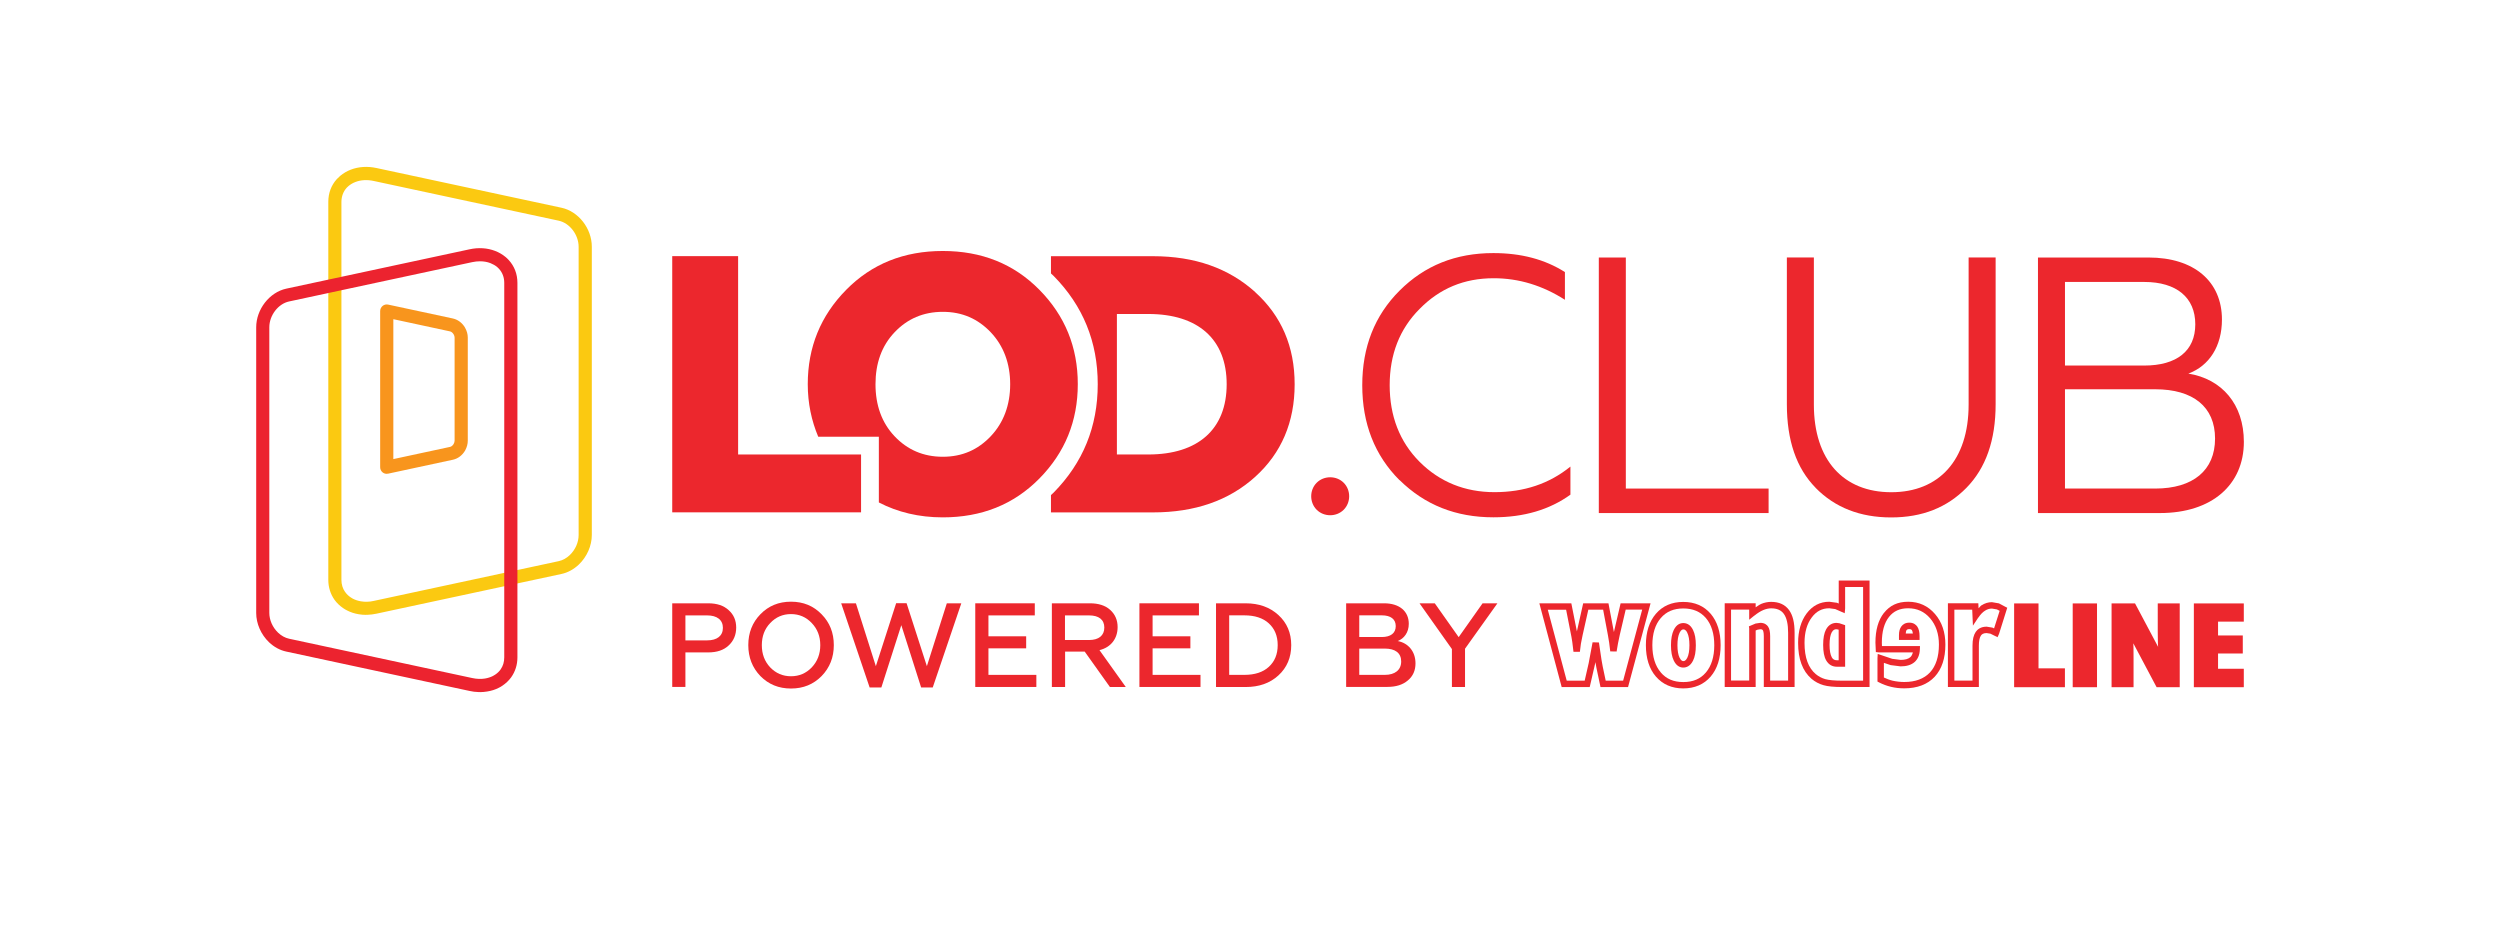 <svg xmlns="http://www.w3.org/2000/svg" id="Layer_2" data-name="Layer 2" viewBox="0 0 417.45 158.33"><defs><style>      .cls-1, .cls-2 {        fill: #ec272d;      }      .cls-3 {        fill: #fbc911;      }      .cls-2 {        fill-rule: evenodd;      }      .cls-4 {        fill: none;      }      .cls-5 {        fill: #ec232f;      }      .cls-6 {        fill: #f8951d;      }    </style></defs><g id="Layer_1" data-name="Layer 1"><g><g><polygon class="cls-1" points="112.25 85.55 112.25 42.77 123.25 42.77 123.25 75.89 143.78 75.89 143.78 85.55 112.25 85.55"></polygon><path class="cls-1" d="M209.58,48.76c-4.4-3.97-10.08-5.98-17.05-5.98h-17.04v2.88c.15.14.3.26.44.41,4.91,4.98,7.37,11.01,7.37,18.09s-2.46,13.11-7.37,18.1c-.14.15-.3.27-.44.41v2.89h17.04c6.97,0,12.65-1.96,17.05-5.93,4.4-3.97,6.6-9.16,6.6-15.46s-2.2-11.42-6.6-15.4M191.75,75.89h-5.25v-23.46h5.25c8.31,0,13.08,4.22,13.08,11.73s-4.77,11.73-13.08,11.73"></path><path class="cls-1" d="M173.56,48.39c-4.28-4.34-9.65-6.48-16.13-6.48s-11.85,2.14-16.13,6.48c-4.28,4.34-6.42,9.59-6.42,15.76,0,3.18.62,6.09,1.75,8.78h10.12v10.97c3.15,1.63,6.7,2.49,10.67,2.49,6.48,0,11.85-2.14,16.13-6.48,4.28-4.34,6.42-9.59,6.42-15.77s-2.14-11.42-6.42-15.76M165.44,72.84c-2.14,2.26-4.76,3.43-8.01,3.43s-5.93-1.17-8.06-3.43c-2.14-2.26-3.18-5.19-3.18-8.68s1.03-6.41,3.18-8.67c2.14-2.26,4.82-3.42,8.06-3.42s5.86,1.16,8.01,3.42c2.14,2.26,3.24,5.2,3.24,8.67s-1.1,6.42-3.24,8.68"></path><path class="cls-1" d="M219.86,80.61c1.22-1.22,3.29-1.22,4.51,0,1.22,1.22,1.22,3.29,0,4.51-1.22,1.22-3.29,1.22-4.51,0-1.22-1.22-1.22-3.29,0-4.51"></path><path class="cls-1" d="M233.69,80.18c-4.15-4.15-6.22-9.45-6.22-15.85s2.07-11.64,6.22-15.79c4.21-4.21,9.39-6.28,15.67-6.28,4.63,0,8.59,1.04,11.95,3.17v4.63c-3.72-2.38-7.68-3.6-11.89-3.6-4.94,0-9.02,1.71-12.37,5.12-3.35,3.35-5,7.62-5,12.74s1.65,9.45,5,12.8c3.35,3.35,7.56,5.06,12.5,5.06s9.14-1.4,12.68-4.27v4.69c-3.47,2.5-7.74,3.78-12.86,3.78-6.28,0-11.46-2.07-15.67-6.22"></path><polygon class="cls-1" points="266.97 85.67 266.97 43 271.48 43 271.48 81.58 295.32 81.58 295.32 85.67 266.97 85.67"></polygon><path class="cls-1" d="M303.18,81.46c-3.23-3.29-4.81-7.92-4.81-13.96v-24.51h4.51v24.57c0,9.27,4.94,14.63,12.92,14.63s12.92-5.36,12.92-14.63v-24.57h4.51v24.51c0,6.04-1.65,10.67-4.88,13.96-3.23,3.29-7.38,4.94-12.56,4.94s-9.39-1.65-12.62-4.94"></path><path class="cls-1" d="M340.3,85.67v-42.67h18.47c7.56,0,12.25,3.96,12.25,10.36,0,4.45-2.13,7.74-5.61,9.02,5.61.91,9.27,5.12,9.27,11.4,0,7.13-5.3,11.89-14.02,11.89h-20.36ZM344.81,61.04h13.23c5.42,0,8.53-2.44,8.53-6.89s-3.11-7.07-8.53-7.07h-13.23v13.96ZM344.81,81.58h15.06c6.34,0,10-3.05,10-8.35s-3.66-8.23-10-8.23h-15.06v16.58Z"></path><g><path class="cls-2" d="M314.57,102.35c-.94,1.2-1.41,2.87-1.41,4.96l.07,1.57.51.06h5.67c-.09.33-.21.61-.43.8-.34.3-.89.45-1.62.45l-1.4-.18-2.42-.82-.04.73v3.89l.29.15c.6.31,1.27.56,1.98.73.71.17,1.45.25,2.2.25,2.17,0,3.88-.65,5.08-1.93,1.19-1.28,1.79-3.09,1.79-5.38,0-2.05-.58-3.77-1.73-5.1-1.17-1.36-2.68-2.05-4.48-2.05s-3.07.63-4.05,1.87M314.23,107.32c0-1.85.4-3.3,1.19-4.3.77-.98,1.81-1.45,3.2-1.45,1.5,0,2.7.55,3.67,1.67.97,1.13,1.47,2.61,1.47,4.4,0,2.02-.51,3.58-1.5,4.65-.99,1.05-2.43,1.59-4.29,1.59-.66,0-1.32-.08-1.95-.22-.53-.13-1-.32-1.45-.53v-2.45c.54.18,1.13.38,1.13.38,0,0,1.66.21,1.66.21,1,0,1.78-.24,2.32-.71.56-.48.86-1.2.9-2.12l.02-.56h-6.35c-.01-.28-.02-.56-.02-.56"></path><path class="cls-2" d="M317.51,104.57c-.28.35-.42.85-.42,1.48v.81h3.44v-.64c0-.69-.13-1.21-.38-1.59-.21-.3-.61-.66-1.32-.66s-1.1.32-1.31.59M318.35,105.23c.07-.09.18-.18.47-.18.27,0,.37.1.44.19.06.08.11.28.15.55h-1.19c.03-.21.04-.45.13-.56"></path><path class="cls-2" d="M274.9,100.74h-4.29s-1.03,4.4-1.12,4.8c-.2-1.04-.91-4.8-.91-4.8h-4.22s-.89,3.99-1.05,4.69c-.27-1.36-.93-4.69-.93-4.69h-5.34l3.73,13.99h4.68l.87-3.77s.03-.17.08-.4c.06.34.17.95.17.95l.68,3.22h4.6l3.76-13.99h-.7ZM274.21,101.81c-.32,1.17-2.99,11.14-3.18,11.85h-2.91c-.13-.61-.5-2.37-.5-2.37,0,0-.2-1.11-.2-1.11l-.43-2.9-1.06-.03-.65,3.47s-.47,2.05-.67,2.94h-3c-.19-.71-2.84-10.67-3.16-11.85h3.06c.14.72.89,4.53.89,4.53l.14.86s.2,1.64.2,1.64h1.07s.17-1.35.17-1.35l.28-1.41s.71-3.16.96-4.28h2.47c.14.72.8,4.26.8,4.26,0,0,.21,1.26.21,1.26l.18,1.45,1.06.02.24-1.39.3-1.43s.72-3.08.98-4.18h2.74Z"></path><path class="cls-2" d="M276.5,102.49c-1.11,1.29-1.67,3.05-1.67,5.24s.56,3.96,1.67,5.24c1.13,1.31,2.67,1.98,4.57,1.98s3.46-.67,4.58-1.98c1.1-1.29,1.66-3.05,1.66-5.24s-.56-3.95-1.66-5.24c-1.12-1.31-2.66-1.98-4.58-1.98s-3.45.67-4.57,1.98M277.32,112.28c-.93-1.08-1.41-2.61-1.41-4.54s.47-3.45,1.41-4.54c.93-1.08,2.16-1.6,3.76-1.6s2.84.52,3.77,1.6c.93,1.09,1.4,2.62,1.4,4.54s-.47,3.46-1.4,4.55c-.92,1.08-2.15,1.6-3.77,1.6s-2.83-.52-3.76-1.6"></path><path class="cls-2" d="M279.49,105.18c-.31.64-.47,1.5-.47,2.56s.15,1.92.47,2.57c.46.96,1.12,1.16,1.59,1.16s1.15-.2,1.62-1.15c.32-.64.47-1.48.47-2.57s-.15-1.91-.47-2.56c-.46-.95-1.13-1.15-1.62-1.15s-1.13.2-1.59,1.15M280.46,109.84c-.24-.49-.36-1.2-.36-2.1s.12-1.6.36-2.09c.27-.55.53-.55.63-.55.11,0,.39,0,.65.55.24.49.36,1.19.36,2.09s-.12,1.62-.36,2.1c-.27.55-.55.55-.65.55-.1,0-.36,0-.62-.55"></path><path class="cls-2" d="M294.03,100.87c-.27.11-.58.36-.87.54v-.68h-5.17v13.99h5.17v-9.44c.15-.07.3-.13.3-.13l.48-.08c.31,0,.38.11.41.15.05.08.17.33.17,1.02v8.48h5.14v-9.07c0-1.69-.3-2.93-.93-3.79-.66-.9-1.66-1.36-2.98-1.36-.57,0-1.15.12-1.72.36M292.96,102.79c.53-.43,1.03-.74,1.49-.93.44-.18.88-.28,1.3-.28.97,0,1.66.3,2.11.92.48.66.72,1.72.72,3.16v7.99h-3v-7.41c0-.73-.11-1.25-.34-1.6-.19-.29-.57-.64-1.31-.64l-.79.12-1.11.47.05.33v8.72h-3.03v-11.85h3.03v1.69l.87-.7Z"></path><path class="cls-2" d="M311.64,96.94h-4.61v3.84c-.12-.05-.3-.13-.3-.13,0,0-1.28-.17-1.28-.17-1.54,0-2.81.66-3.79,1.97-.93,1.26-1.41,2.9-1.41,4.88,0,1.36.18,2.55.55,3.53.37,1.01.94,1.84,1.69,2.49.58.49,1.25.85,1.99,1.06.72.21,1.75.31,3.15.31h4.55v-17.78h-.53ZM311.1,98.02v15.64h-3.47c-1.29,0-2.24-.09-2.86-.26-.59-.17-1.12-.46-1.59-.85-.62-.53-1.07-1.2-1.38-2.04-.32-.86-.48-1.92-.48-3.16,0-1.75.4-3.18,1.2-4.24.77-1.04,1.73-1.54,2.93-1.54l.99.13s.84.37.84.37l.75.33.07-.79v-3.59h3Z"></path><path class="cls-2" d="M304.92,105.09c-.33.62-.49,1.47-.49,2.59s.16,2.01.51,2.6c.39.68,1,1.05,1.78,1.05h1.38v-6.94l-.96-.32s-.49-.06-.49-.06c-.75,0-1.35.38-1.73,1.09M305.87,109.75c-.24-.43-.37-1.13-.37-2.08s.12-1.63.36-2.08c.25-.46.55-.52.78-.52l.25.04s.07.03.13.04v5.1h-.31c-.39,0-.65-.16-.85-.5"></path><path class="cls-2" d="M330.87,101.07c-.18.12-.32.35-.49.5,0-.11-.04-.84-.04-.84h-5.08v13.99h5.17v-6.92c0-.78.12-1.35.35-1.68.12-.17.35-.41.93-.41l.64.1s1.2.59,1.2.59l.25-.56,1.37-4.36-.32-.16-1.07-.57s-1.17-.2-1.17-.2c-.61,0-1.2.18-1.74.53M330.35,103.12c.34-.51.71-.9,1.11-1.15.37-.24.75-.35,1.16-.35l.83.14s.24.13.45.24c-.17.56-.69,2.19-.93,2.93-.11-.06-.27-.13-.27-.13,0,0-.97-.16-.97-.16-1.01,0-1.54.47-1.82.87-.36.53-.54,1.28-.54,2.29v5.85h-3.03v-11.85h2.98c.02.46.12,2.67.12,2.67l.9-1.36Z"></path><polygon class="cls-2" points="336.32 114.75 336.32 100.76 340.39 100.76 340.39 111.6 344.8 111.6 344.8 114.75 336.32 114.75"></polygon><rect class="cls-1" x="346.1" y="100.76" width="4.06" height="13.99"></rect><path class="cls-2" d="M352.59,114.75v-13.99h3.92l3.85,7.25c-.02-.25-.04-.59-.04-1.02-.01-.44-.02-.96-.02-1.58v-4.65h3.67v13.99h-3.86l-3.89-7.33c.01.18.02.43.03.75,0,.32.01.94.01,1.85v4.73h-3.66Z"></path><polygon class="cls-2" points="366.33 114.75 366.33 100.76 374.67 100.76 374.67 103.8 370.37 103.8 370.37 106.11 374.5 106.11 374.5 109.12 370.37 109.12 370.37 111.67 374.67 111.67 374.67 114.75 366.33 114.75"></polygon><g><path class="cls-1" d="M112.25,114.71v-13.97h6.01c1.46,0,2.59.38,3.41,1.14.84.74,1.26,1.72,1.26,2.91s-.42,2.22-1.26,2.99c-.82.78-1.96,1.16-3.41,1.16h-3.81v5.77h-2.2ZM114.45,106.93h3.63c1.66,0,2.63-.76,2.63-2.09s-.98-2.08-2.63-2.08h-3.63v4.17Z"></path><path class="cls-1" d="M132.08,114.97c-2.06,0-3.75-.7-5.11-2.08-1.34-1.4-2.02-3.11-2.02-5.17s.68-3.77,2.02-5.15c1.36-1.4,3.05-2.1,5.11-2.1s3.75.7,5.11,2.1c1.36,1.38,2.04,3.09,2.04,5.15s-.68,3.77-2.04,5.17c-1.36,1.38-3.05,2.08-5.11,2.08M132.08,112.92c1.38,0,2.53-.5,3.47-1.48.94-1,1.42-2.23,1.42-3.71s-.48-2.71-1.42-3.69c-.94-1-2.1-1.5-3.47-1.5s-2.53.5-3.47,1.5c-.94.98-1.4,2.21-1.4,3.69s.46,2.71,1.4,3.71c.94.98,2.1,1.48,3.47,1.48"></path><polygon class="cls-1" points="145.21 114.79 140.46 100.74 142.92 100.74 146.25 111.24 149.64 100.72 151.38 100.72 154.77 111.24 158.1 100.74 160.52 100.74 155.75 114.79 153.81 114.79 150.5 104.39 147.17 114.79 145.21 114.79"></polygon><polygon class="cls-1" points="162.85 114.71 162.85 100.74 172.79 100.74 172.79 102.76 165.05 102.76 165.05 106.25 171.35 106.25 171.35 108.26 165.05 108.26 165.05 112.69 173.05 112.69 173.05 114.71 162.85 114.71"></polygon><path class="cls-1" d="M175.64,114.71v-13.97h6.37c1.42,0,2.55.36,3.37,1.1.82.74,1.24,1.7,1.24,2.87,0,1.92-1.12,3.39-3.03,3.85l4.39,6.15h-2.65l-4.21-5.91h-3.27v5.91h-2.19ZM177.83,106.87h4.03c1.6,0,2.54-.74,2.54-2.08s-.94-2.03-2.54-2.03h-4.03v4.11Z"></path><polygon class="cls-1" points="190.26 114.71 190.26 100.74 200.2 100.74 200.2 102.76 192.46 102.76 192.46 106.25 198.77 106.25 198.77 108.26 192.46 108.26 192.46 112.69 200.46 112.69 200.46 114.71 190.26 114.71"></polygon><path class="cls-1" d="M203.05,114.71v-13.97h4.93c2.26,0,4.07.66,5.49,1.96,1.42,1.3,2.14,2.97,2.14,5.03s-.72,3.75-2.14,5.05c-1.42,1.3-3.23,1.94-5.49,1.94h-4.93ZM205.25,112.69h2.53c1.74,0,3.11-.44,4.09-1.34.98-.9,1.48-2.1,1.48-3.63s-.5-2.73-1.48-3.63c-.98-.9-2.36-1.34-4.09-1.34h-2.53v9.94Z"></path><path class="cls-1" d="M224.78,114.71v-13.97h6.35c2.49,0,4.11,1.28,4.11,3.43,0,1.44-.8,2.47-1.85,2.87,1.7.32,2.97,1.68,2.97,3.73,0,1.18-.42,2.14-1.28,2.85-.84.72-1.98,1.08-3.43,1.08h-6.87ZM226.97,106.37h3.77c1.46,0,2.32-.64,2.32-1.82s-.86-1.8-2.32-1.8h-3.77v3.61ZM226.97,112.69h4.27c1.7,0,2.73-.82,2.73-2.24s-1-2.15-2.73-2.15h-4.27v4.39Z"></path><polygon class="cls-1" points="242.44 114.71 242.44 108.38 237.03 100.74 239.58 100.74 243.57 106.39 247.56 100.74 250.04 100.74 244.63 108.32 244.63 114.71 242.44 114.71"></polygon></g></g><g><path class="cls-3" d="M61.11,102.67c-.39,0-.79-.03-1.19-.1-.71-.11-1.38-.33-1.99-.65-.2-.1-.41-.22-.61-.36-.55-.37-1.04-.83-1.44-1.37,0-.01-.02-.02-.02-.03-.68-.96-1.04-2.11-1.04-3.33v-63.13h0c0-1.44.48-2.74,1.4-3.77l.08-.08c.16-.17.32-.33.5-.48.53-.44,1.12-.79,1.77-1.04,1.3-.5,2.8-.6,4.31-.27l30.88,6.63c2.84.61,5.06,3.47,5.06,6.51v48.13c0,1.8-.81,3.64-2.17,4.94-.85.8-1.85,1.35-2.9,1.57l-30.88,6.63c-.51.11-1.02.17-1.52.19-.08,0-.16,0-.25,0ZM57.64,98.87h.01c.24.35.55.64.91.88.12.08.23.15.36.22.43.22.87.36,1.35.44.34.06.69.08,1.02.07.37,0,.74-.05,1.12-.14l30.89-6.64c.66-.14,1.29-.49,1.84-1.01.93-.89,1.48-2.14,1.48-3.35v-48.13c0-2.01-1.49-3.96-3.33-4.36l-30.88-6.63c-1.1-.24-2.16-.18-3.06.17-.43.16-.81.39-1.14.66-.1.09-.2.18-.3.28l-.06.07c-.54.61-.83,1.41-.84,2.3v63.13c0,.76.21,1.45.62,2.03Z"></path><path class="cls-5" d="M80.15,115.56c-.08,0-.17,0-.26,0-.48-.01-.99-.07-1.5-.19l-30.59-6.57c-1.04-.22-2.04-.76-2.87-1.55-1.35-1.29-2.15-3.12-2.15-4.9v-47.69c0-3.01,2.21-5.85,5.02-6.46l30.6-6.57c1.5-.33,2.98-.23,4.28.27.63.24,1.21.58,1.72,1,.01.01.03.02.04.03.17.15.34.3.49.47.96,1.03,1.47,2.36,1.47,3.83v62.55c0,1.21-.36,2.36-1.04,3.31,0,.01-.02.02-.02.03-.39.53-.88.99-1.44,1.37-.18.13-.39.25-.62.36-.57.3-1.24.51-1.95.62-.39.06-.78.1-1.18.1ZM80.14,43.63c-.42,0-.84.05-1.28.14l-30.6,6.57c-1.81.39-3.29,2.32-3.29,4.31v47.69c0,1.2.55,2.43,1.47,3.31.54.51,1.17.86,1.82,1l30.6,6.57c.38.08.74.13,1.1.14.34.01.69,0,1.02-.06.48-.08.92-.22,1.32-.42.16-.08.27-.15.37-.22.37-.24.67-.53.91-.86,0,0,0-.01.01-.02.41-.58.61-1.25.61-2.01v-62.55c0-.91-.31-1.72-.88-2.34-.1-.1-.2-.2-.3-.29-.32-.27-.7-.48-1.12-.65-.54-.21-1.13-.31-1.75-.31ZM84.46,112.44h0,0Z"></path><path class="cls-6" d="M64.58,79.12c-.25,0-.49-.08-.69-.24-.26-.21-.41-.52-.41-.86v-26.08c0-.33.15-.65.41-.86.26-.21.6-.29.92-.22l10.81,2.32c.83.18,1.56.73,2.02,1.51.32.57.47,1.12.47,1.67v17.23c0,.54-.15,1.09-.42,1.59h0s-.01.03-.02.04c-.46.8-1.2,1.36-2.02,1.54l-10.83,2.33c-.08.02-.15.02-.23.02ZM65.68,53.31v23.35l9.48-2.04c.22-.05.43-.23.58-.47,0,0,0-.01.01-.02.1-.19.16-.37.16-.53v-17.23c0-.17-.05-.35-.15-.52-.16-.28-.39-.46-.6-.51l-9.47-2.04ZM76.71,74.68h0,0Z"></path></g></g><rect class="cls-4" width="417.45" height="158.33"></rect></g></g></svg>